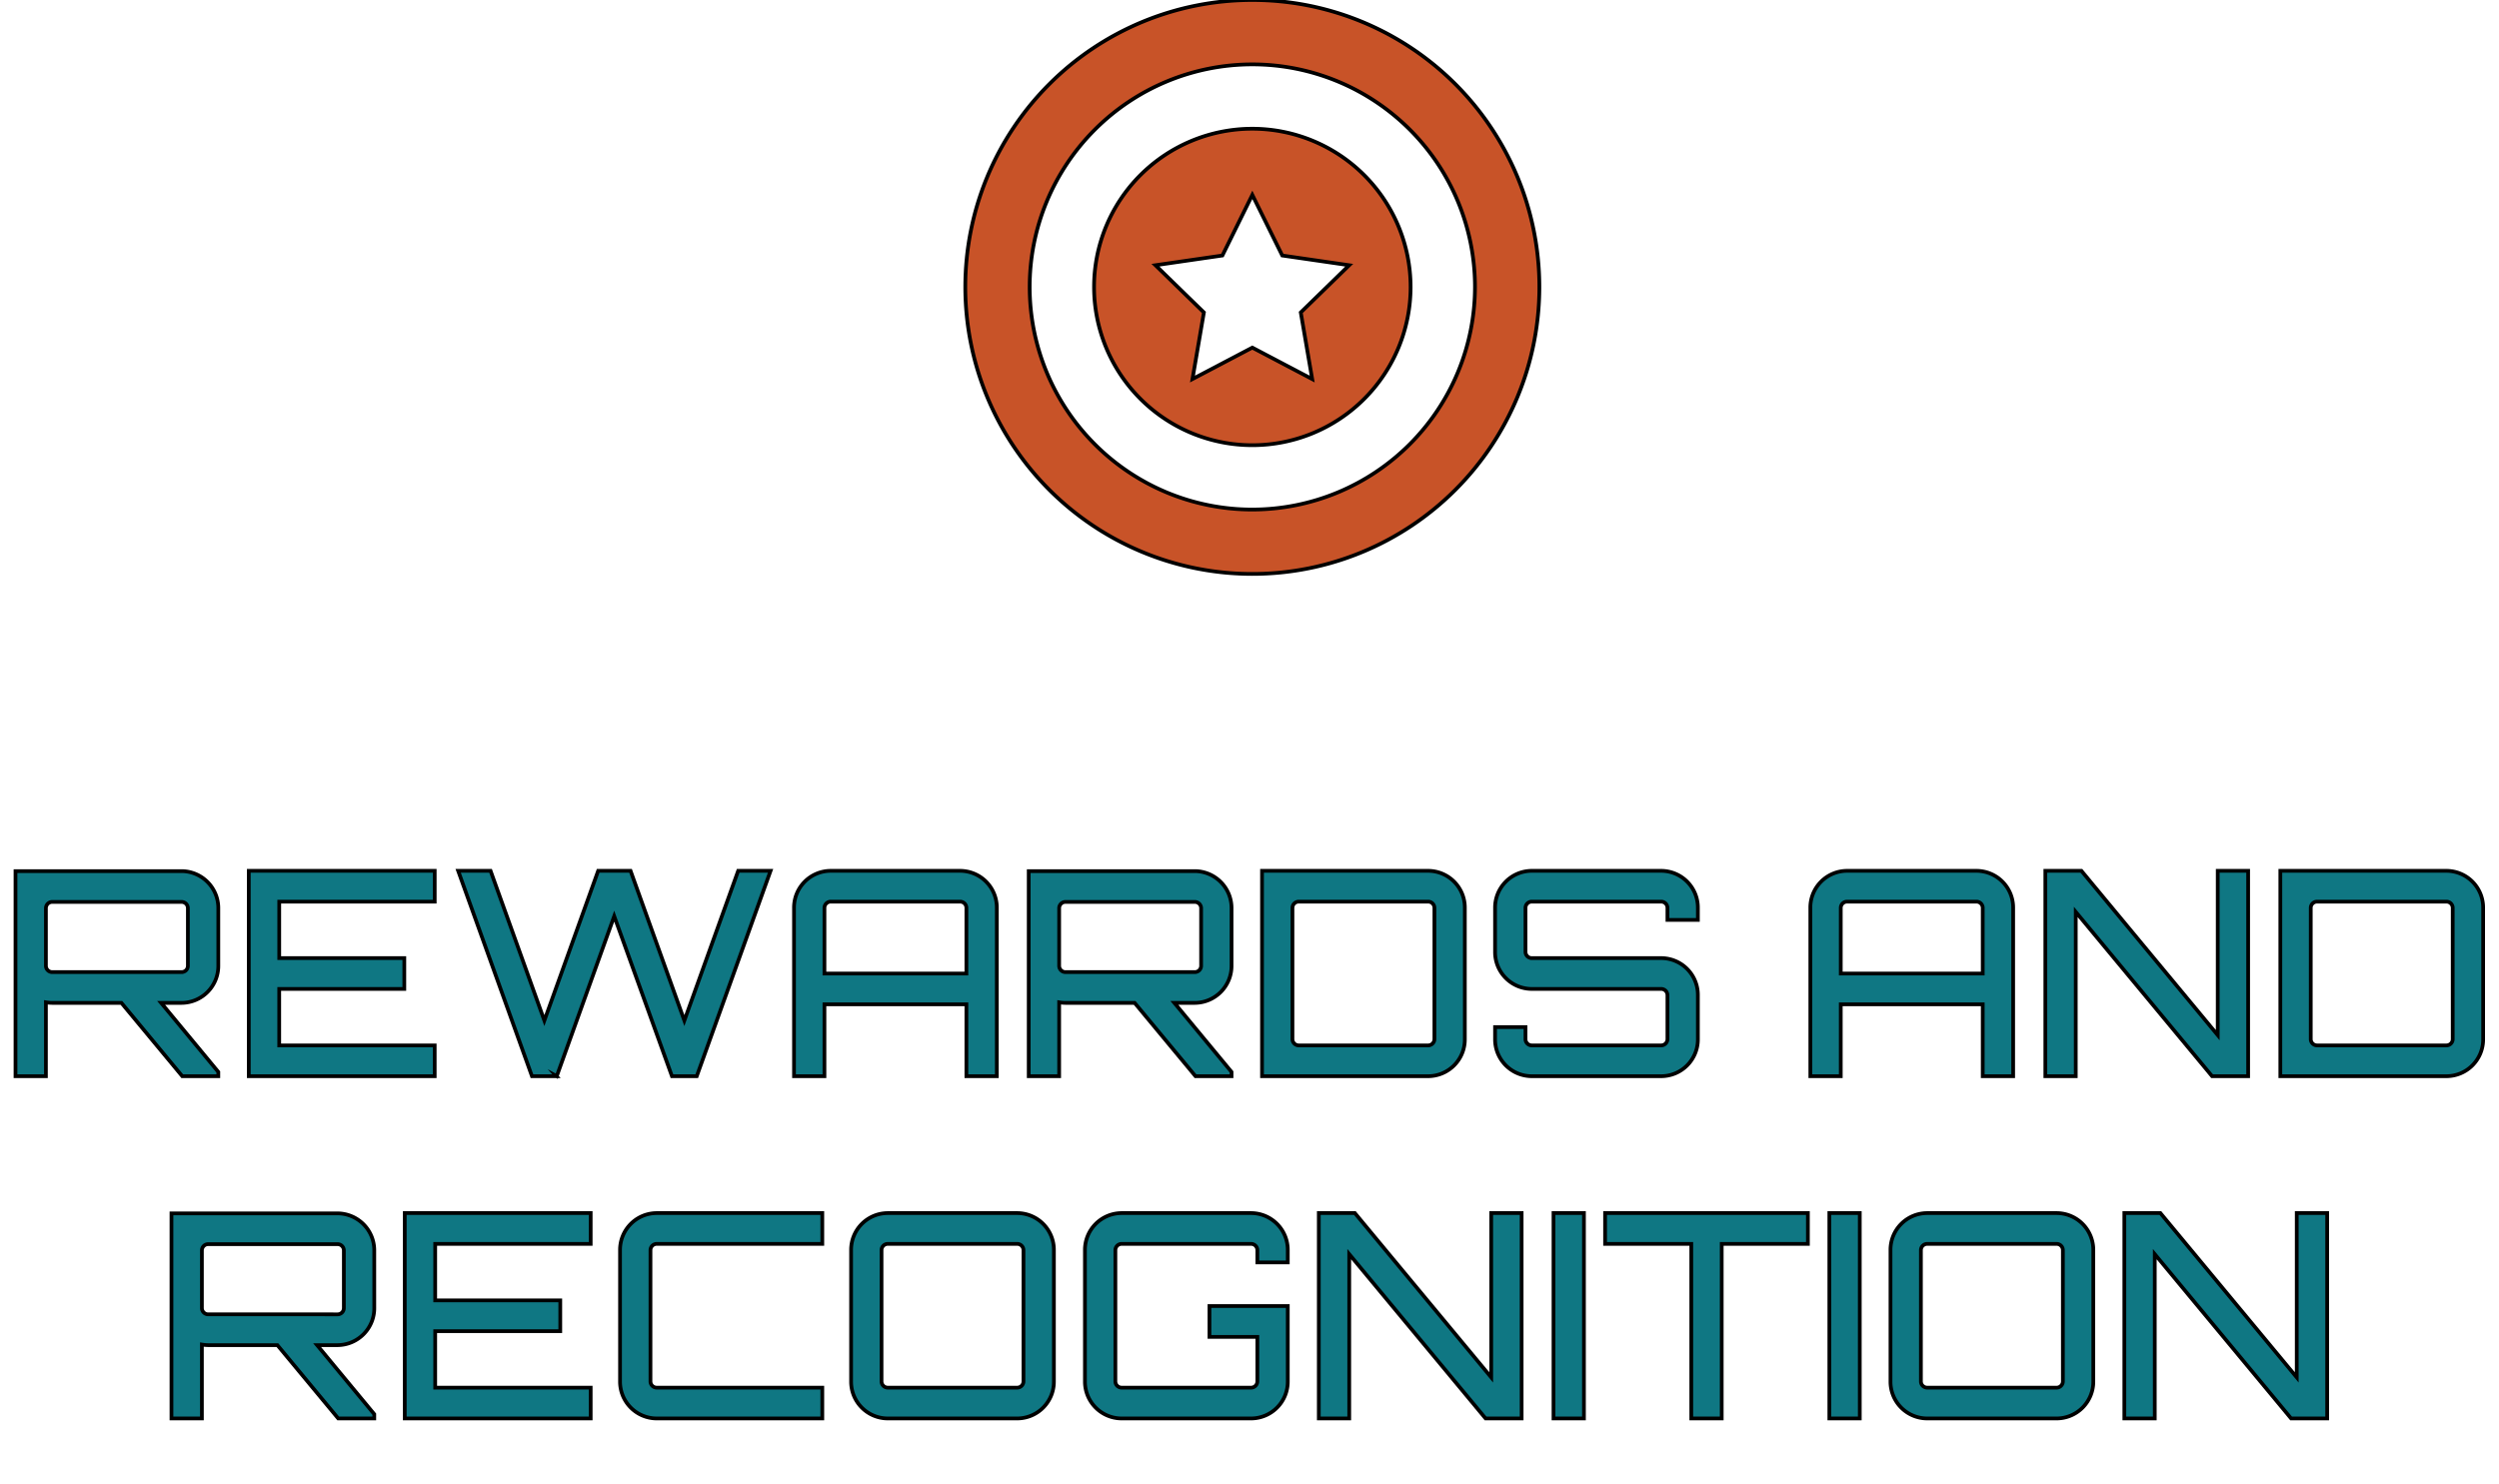 <svg id="Layer_1" data-name="Layer 1" xmlns="http://www.w3.org/2000/svg" width="59.025mm" height="35.062mm" viewBox="0 0 167.315 99.389"><defs><style>.cls-1{fill:#0f7783;}.cls-1,.cls-2{stroke:#000;stroke-miterlimit:10;stroke-width:0.25px;}.cls-2{fill:#c85328;}</style></defs><title>headerlogo-01</title><path class="cls-1" d="M14.616,64.682a2.475,2.475,0,0,1-2.451,2.483H10.788l3.828,4.624v.286H12.202l-4.073-4.91h-4.64a2.733,2.733,0,0,1-.415-.038v4.948H1.037V58.34H12.165a2.475,2.475,0,0,1,2.451,2.483Zm-2.451.421a.421.421,0,0,0,.414-.421V60.824a.421.421,0,0,0-.414-.421H3.489a.422.422,0,0,0-.415.421v3.858a.422.422,0,0,0,.415.421Z"/><path class="cls-1" d="M29.105,60.384h-10.41v3.782h8.374V66.23H18.694V70.012h10.41v2.063H16.657V58.321H29.105Z"/><path class="cls-1" d="M51.591,58.321,46.649,72.075h-1.66L41.123,61.358,37.275,72.075l-.037-.02.018.02H35.616L30.675,58.321h2.169L36.446,68.35l3.602-10.029h2.169L45.819,68.35l3.603-10.029Z"/><path class="cls-1" d="M64.288,58.321A2.463,2.463,0,0,1,66.74,60.804V72.075H64.703V67.261H55.198v4.814H53.161V60.804a2.463,2.463,0,0,1,2.452-2.483Zm.415,6.877V60.804a.421.421,0,0,0-.415-.42H55.613a.421.421,0,0,0-.415.42v4.394Z"/><path class="cls-1" d="M82.455,64.682a2.475,2.475,0,0,1-2.451,2.483H78.627l3.828,4.624v.286H80.041l-4.073-4.91h-4.64a2.732,2.732,0,0,1-.415-.038v4.948H68.876V58.34H80.004a2.475,2.475,0,0,1,2.451,2.483Zm-2.451.421a.421.421,0,0,0,.414-.421V60.824a.421.421,0,0,0-.414-.421H71.328a.422.422,0,0,0-.415.421v3.858a.422.422,0,0,0,.415.421Z"/><path class="cls-1" d="M95.624,58.321a2.463,2.463,0,0,1,2.451,2.483v8.788a2.463,2.463,0,0,1-2.451,2.483H84.496V58.321Zm.414,2.483a.421.421,0,0,0-.414-.42H86.948a.421.421,0,0,0-.415.42v8.788a.421.421,0,0,0,.415.42H95.624a.421.421,0,0,0,.414-.42Z"/><path class="cls-1" d="M113.678,61.607h-2.037V60.804a.421.421,0,0,0-.415-.42h-8.675a.421.421,0,0,0-.415.42v2.942a.421.421,0,0,0,.415.42h8.675a2.463,2.463,0,0,1,2.452,2.483V69.592a2.463,2.463,0,0,1-2.452,2.483h-8.675a2.463,2.463,0,0,1-2.452-2.483v-.803h2.037v.803a.421.421,0,0,0,.415.42h8.675a.421.421,0,0,0,.415-.42V66.65a.421.421,0,0,0-.415-.42h-8.675a2.463,2.463,0,0,1-2.452-2.483V60.804a2.463,2.463,0,0,1,2.452-2.483h8.675a2.463,2.463,0,0,1,2.452,2.483Z"/><path class="cls-1" d="M132.335,58.321a2.463,2.463,0,0,1,2.452,2.483V72.075H132.75V67.261h-9.505v4.814H121.208V60.804a2.463,2.463,0,0,1,2.452-2.483Zm.415,6.877V60.804a.421.421,0,0,0-.415-.42H123.66a.421.421,0,0,0-.415.42v4.394Z"/><path class="cls-1" d="M148.484,58.321h2.036V72.075h-2.414l-9.128-11.004V72.075h-2.036V58.321h2.414l9.128,11.004Z"/><path class="cls-1" d="M163.802,58.321a2.463,2.463,0,0,1,2.452,2.483v8.788a2.463,2.463,0,0,1-2.452,2.483h-11.127V58.321Zm.415,2.483a.421.421,0,0,0-.415-.42H155.127a.421.421,0,0,0-.415.42v8.788a.421.421,0,0,0,.415.42h8.675a.421.421,0,0,0,.415-.42Z"/><path class="cls-1" d="M25.059,87.603a2.475,2.475,0,0,1-2.451,2.483H21.23l3.828,4.624v.286H22.645l-4.073-4.91h-4.64a2.732,2.732,0,0,1-.415-.038v4.948H11.48V81.261H22.607a2.475,2.475,0,0,1,2.451,2.483Zm-2.451.421a.421.421,0,0,0,.414-.421V83.744a.421.421,0,0,0-.414-.421H13.932a.422.422,0,0,0-.415.421v3.858a.422.422,0,0,0,.415.421Z"/><path class="cls-1" d="M39.547,83.305h-10.41v3.782h8.374v2.063h-8.374v3.782h10.41v2.063H27.1V81.242H39.547Z"/><path class="cls-1" d="M43.965,83.305a.421.421,0,0,0-.415.42v8.788a.421.421,0,0,0,.415.42h11.09v2.063h-11.09a2.464,2.464,0,0,1-2.452-2.483v-8.788a2.464,2.464,0,0,1,2.452-2.483h11.09v2.063Z"/><path class="cls-1" d="M68.109,81.242a2.463,2.463,0,0,1,2.452,2.483v8.788a2.463,2.463,0,0,1-2.452,2.483H59.435a2.463,2.463,0,0,1-2.452-2.483v-8.788a2.463,2.463,0,0,1,2.452-2.483Zm0,11.691a.421.421,0,0,0,.415-.42v-8.788a.421.421,0,0,0-.415-.42H59.435a.421.421,0,0,0-.415.42v8.788a.421.421,0,0,0,.415.42Z"/><path class="cls-1" d="M86.22,84.546H84.183v-.821a.421.421,0,0,0-.415-.42H75.092a.421.421,0,0,0-.415.42v8.788a.421.421,0,0,0,.415.42h8.676a.421.421,0,0,0,.415-.42v-2.98h-3.206V87.469H86.22v5.044a2.464,2.464,0,0,1-2.452,2.483H75.092A2.464,2.464,0,0,1,72.64,92.513v-8.788a2.464,2.464,0,0,1,2.452-2.483h8.676A2.464,2.464,0,0,1,86.22,83.725Z"/><path class="cls-1" d="M99.841,81.242h2.037V94.996h-2.414L90.335,83.992V94.996H88.298V81.242h2.414l9.129,11.004Z"/><path class="cls-1" d="M104.013,81.242H106.05V94.996h-2.037Z"/><path class="cls-1" d="M121.044,81.242v2.063h-5.77V94.996h-2.037V83.305h-5.771V81.242Z"/><path class="cls-1" d="M122.481,81.242h2.037V94.996h-2.037Z"/><path class="cls-1" d="M137.701,81.242a2.463,2.463,0,0,1,2.452,2.483v8.788a2.463,2.463,0,0,1-2.452,2.483h-8.675a2.463,2.463,0,0,1-2.452-2.483v-8.788a2.463,2.463,0,0,1,2.452-2.483Zm0,11.691a.421.421,0,0,0,.415-.42v-8.788a.421.421,0,0,0-.415-.42h-8.675a.421.421,0,0,0-.415.42v8.788a.421.421,0,0,0,.415.42Z"/><path class="cls-1" d="M153.774,81.242h2.037V94.996h-2.414l-9.129-11.004V94.996h-2.037V81.242h2.414l9.129,11.004Z"/><path class="cls-2" d="M83.847,0a19.218,19.218,0,1,0,19.218,19.218A19.218,19.218,0,0,0,83.847,0Zm0,34.125a14.907,14.907,0,1,1,14.907-14.907A14.924,14.924,0,0,1,83.847,34.125Z"/><path class="cls-2" d="M83.847,8.621A10.597,10.597,0,1,0,94.444,19.218,10.609,10.609,0,0,0,83.847,8.621Zm4.008,16.765-4.008-2.107-4.008,2.107.765-4.463-3.243-3.161,4.482-.651L83.847,13.05l2.004,4.061,4.482.651L87.09,20.923Z"/></svg>